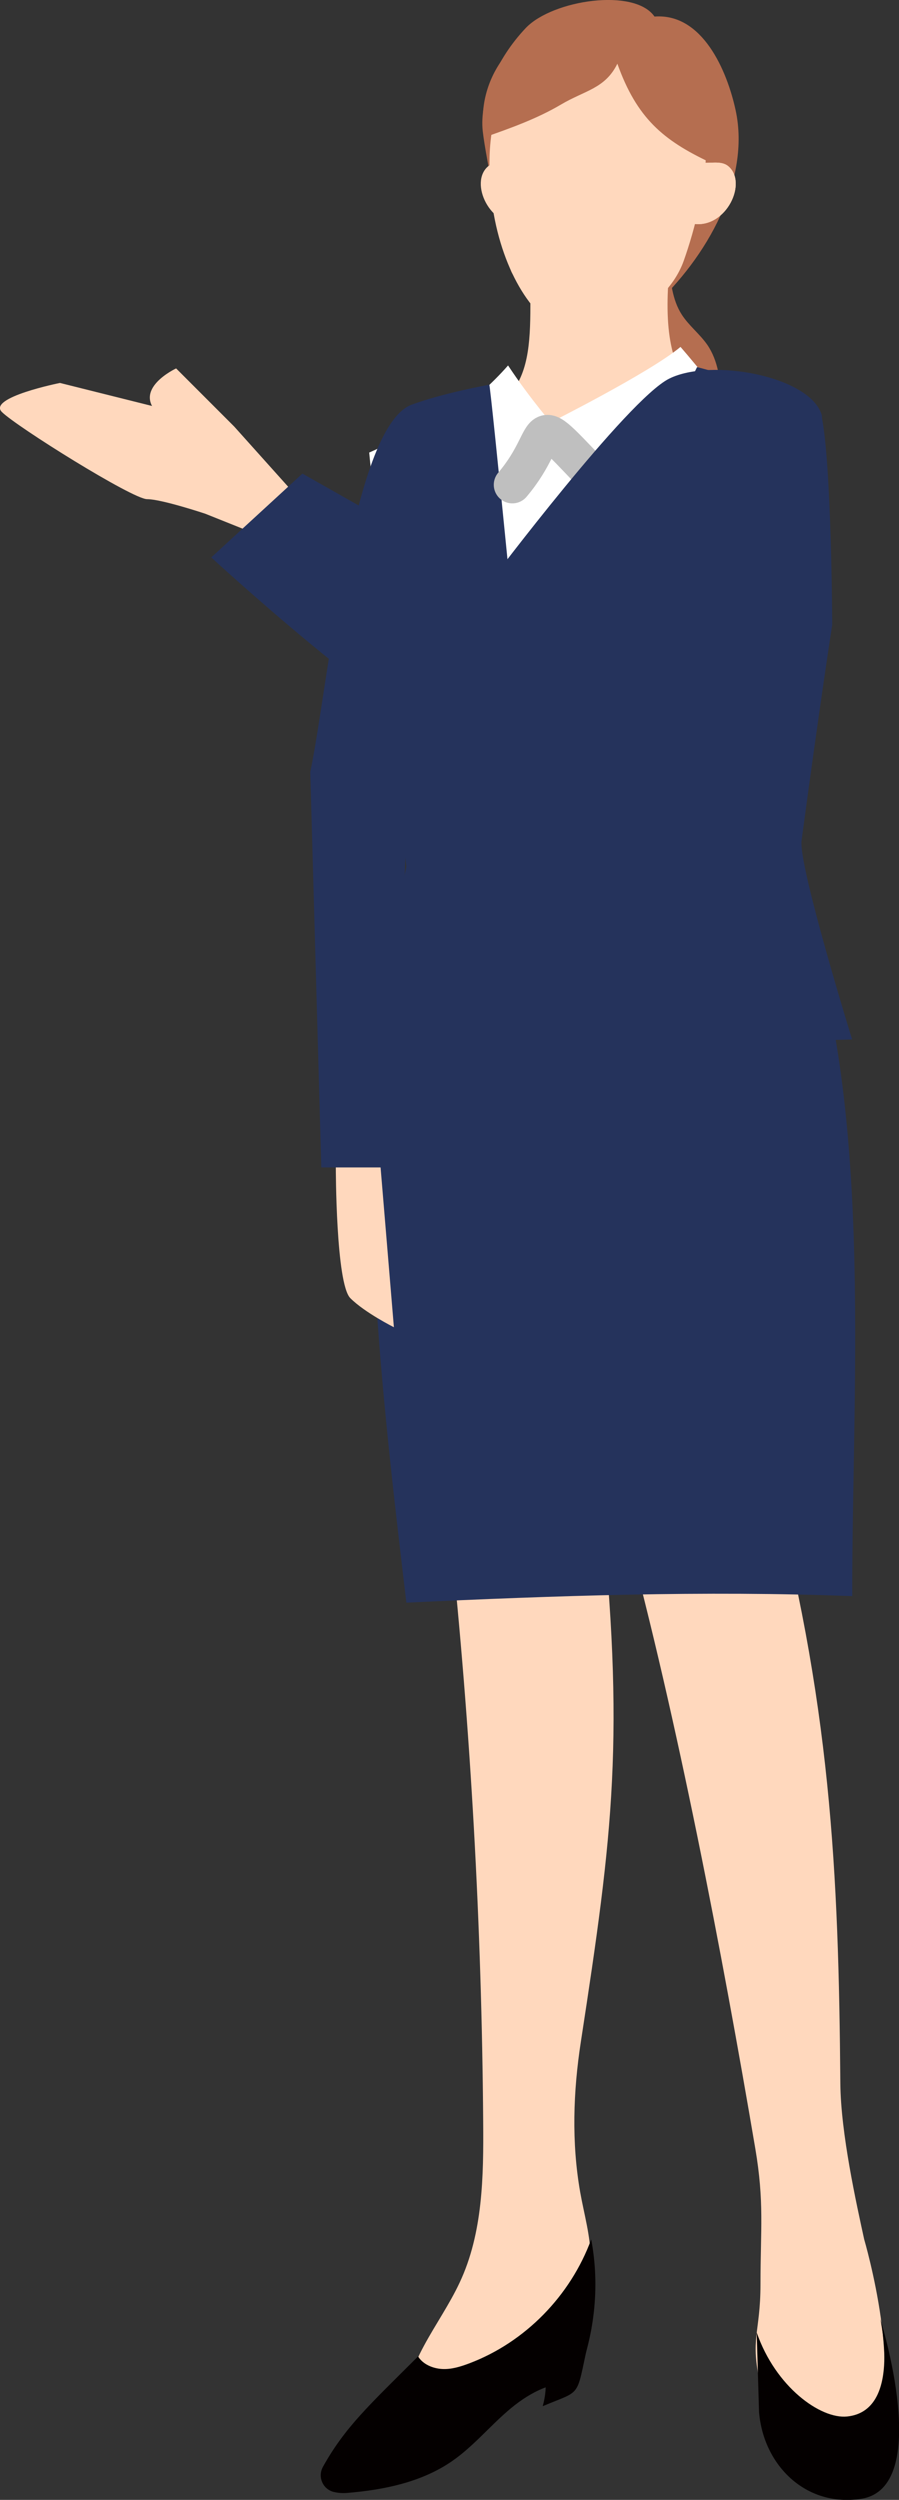 <svg viewBox="0 0 61.92 172.08" xmlns="http://www.w3.org/2000/svg"><rect x="0" y="0" width="61.92" height="172.08" fill="#333333" stroke="none"/><path d="m20.48 34.21-4.35-4.85-12-3s-5 1-4 2 9 6 10 6 4 1 4 1l5 2z" fill="#ffd8bd"/><path d="m46.08 18.11c.1 1.23.21 2.51.88 3.55.49.76 1.24 1.33 1.76 2.08.75 1.1.91 2.48.96 3.8.04.97-.02 2.05-.7 2.74-.71.72-1.92.76-2.81.27s-1.46-1.41-1.78-2.36-.41-1.97-.54-2.97c-.14-1.02-.32-2.05-.2-3.07.19-1.55 1.12-2.98 2.43-4.04z" fill="#b56e50"/><path d="m44.9 21.2c3.86-3.5 6.79-8.88 5.77-13.6-.59-2.74-2.29-6.71-5.59-6.46-1.38-1.99-6.99-1.15-8.85.77-2.09 2.2-3.21 5.02-2.98 7.12.23 2.03 1.45 7.58 1.93 9.57.27 1.1 4.94 3.48 9.72 2.6z" fill="#b56e50"/><g fill="#ffd8bd"><path d="m46.29 16.79c-1.06.12-8.7 2.89-9.76 2.78 0 5.45.38 9.7-8.53 9.7 0 8.71 5.24 15.31 12.79 15.31 8.57 0 15.81-5.66 15.81-15.29-9.78 0-11.45-3.51-10.31-12.5z"/><path d="m43.08 2.02c-5.55-1.16-9.19 2.8-9.36 8.77-.14 4.9 1.56 9.14 3.71 11.07 2.53 2.27 8.28-.03 9.66-3.9 1.48-4.16 3.95-14.27-4.01-15.94z"/><path d="m48.27 11.19c.63.08 1.4-.16 1.89.25 1.35 1.12-.13 4.27-2.37 3.97 0-1.32.01-2.65.48-4.22z"/><path d="m48.27 11.19c.63.08 1.4-.16 1.89.25 1.35 1.12-.13 4.27-2.37 3.97 0-1.32.01-2.65.48-4.22z"/><path d="m35.52 11.19c-.63.08-1.4-.16-1.89.25-1.35 1.12.13 4.27 2.37 3.97 0-1.32-.01-2.65-.48-4.22z"/></g><path d="m31.01 28.42c7.6 1.2 13.84 1.15 18.86-.54 2.61.17 4.12 1.67 6.73 1.84-2.56 11.61-4.6 21.44-7.16 33.05-8.31-2.05-10.9-.15-19.46-.13.53-10.26-3.62-21.26-4.55-31.49 2.64-1.13 4.82-2.86 5.58-2.74z" fill="#fff"/><path d="m46.87 23.88c-2.11 1.77-9.13 5.29-9.13 5.29s2.16 2.67 3.12 5.49c2.4-1.91 8.56-3.48 10.26-6.03-1.29-1.09-3.11-3.45-4.24-4.74z" fill="#fff"/><path d="m34.99 25.15c1.55 2.35 3.27 4.31 3.27 4.31s-2.75 1.73-3.56 4.61c-2.4-1.91-1.73-2.89-3.42-5.44 1.29-1.09 2.58-2.18 3.71-3.47z" fill="#fff"/><path d="m28.29 27.88c-4.1 1.72-5.72 19.63-6.92 25.26 2.42 2.44 6.29.95 9.35 1.13 1.01-2.96.94-12.92.56-18.26-.27-3.79.48-6.63-2.99-8.13z" fill="#25335c"/><path d="m26.14 44.58 1.85 15.06-2.57 12.84 33.27-.93s-3.71-11.99-3.48-13.69c1.27-9.46 2.11-14.85 2.11-14.85s-.04-11.14-.74-14.4c-3.16-1.87-7.62-3.11-8.57-3.34l-11.96 24.37s-2.23-22.9-2.35-23.16c-.07.02-3.16.56-5.44 1.41.25 4.74-1.52 8.45-2.15 16.7z" fill="#25335c"/><path d="m42.52 4.39c-.84 1.71-2.23 1.83-3.87 2.8s-3.45 1.62-5.25 2.25c-.43-1.93.15-4.03 1.38-5.58s2.26-2.89 5.02-2.95c1.3-.03 2.8-.15 3.58.88.24-.22.61-.2.92-.13 1.95.41 3.57 1.9 4.47 3.68s.23 3.84.12 5.83c-3.22-1.52-5.03-3.04-6.37-6.79z" fill="#b56e50"/><path d="m43.1 105.22c3.54 13.04 6.66 29.34 8.92 42.66.63 3.71.36 5.58.36 9.34 0 3.42-.75 3.74 0 6.92 2.05 2.32 5.5 5.43 7.45 3.13 2.64-3.1-.31-13.13-.31-13.13-.53-2.44-1.61-7.27-1.64-10.73-.12-14.56-.64-26.31-5-42.38-2.96.8-5.92 1.6-9.78 4.19z" fill="#ffd8bd"/><path d="m31.01 105.58c1.41 13.44 2.17 26.95 2.27 40.47.03 3.76-.02 7.67-1.62 11.07-1.38 2.96-3.93 5.65-3.7 8.9 3-.35 6.01-1.17 8.46-2.94s4.25-4.59 4.26-7.6c0-1.55-.45-3.06-.72-4.59-.6-3.41-.48-6.94.05-10.36 2.21-14.39 3.06-20.96 1.32-37.53-3.05.32-6.1.64-10.32 2.57z" fill="#ffd8bd"/><path d="m35.29 33.37c3.19-3.77.8-5.6 6.27.09.63-.48 1.29-.92 1.97-1.31" fill="none" stroke="#bfbfbf" stroke-linecap="round" stroke-linejoin="round" stroke-width="2.56"/><path d="m26.2 69.14c-1.66 12.35.32 28.8 1.79 41.18 10.21-.48 20.5-.84 30.71-.45-.03-14.78 1.61-35.09-3.95-48.61-8.31 1.75-20.53 5.01-28.55 7.88z" fill="#25335c"/><path d="m28.79 162.2c.34.55 1.01.83 1.65.87s1.28-.16 1.89-.39c3.83-1.45 6.96-4.64 8.39-8.53.62 3.27.23 6.72-1.08 9.87-1.73-.13-3.36.8-4.67 1.94-1.31 1.13-2.43 2.49-3.86 3.47-2.08 1.43-4.66 1.96-7.18 2.17-.35.03-.67 0-.96-.07-.75-.2-1.1-1.04-.73-1.72 1.52-2.73 3.16-4.22 6.55-7.6z" fill="#040000"/><path d="m37.55 163.45c.09.73.03 1.48-.17 2.18 2.97-1.25 2.17-.37 3.36-5.37-1.03.77-2.48 2.34-3.19 3.19z" fill="#040000"/><path d="m52.12 160.56c1.3 3.75 4.4 5.97 6.23 5.78 3.74-.39 2.28-6.71 2.28-6.71s3.67 11.62-1.33 12.38c-3.81.58-6.72-2.32-7.02-5.98" fill="#040000"/><path d="m56.6 28.61c.54 2.03-11.02 15.65-15.84 20.1s-7.75 3.2-8.83 2.83c-4.96-1.71-17.38-13.17-17.38-13.17l6.28-5.77 13 7.36s9.36-12.43 12.25-13.89 9.8-.17 10.53 2.54z" fill="#25335c"/><path d="m23.13 80.36s0 8 1 9 3 2 3 2l-1-12h-3z" fill="#ffd8bd"/><path d="m21.37 53.13.76 27.23h5l1-27z" fill="#25335c"/><path d="m16.13 29.36-4-4s-3.19 1.48-1.1 3.24 5.1.76 5.1.76z" fill="#ffd8bd"/></svg>